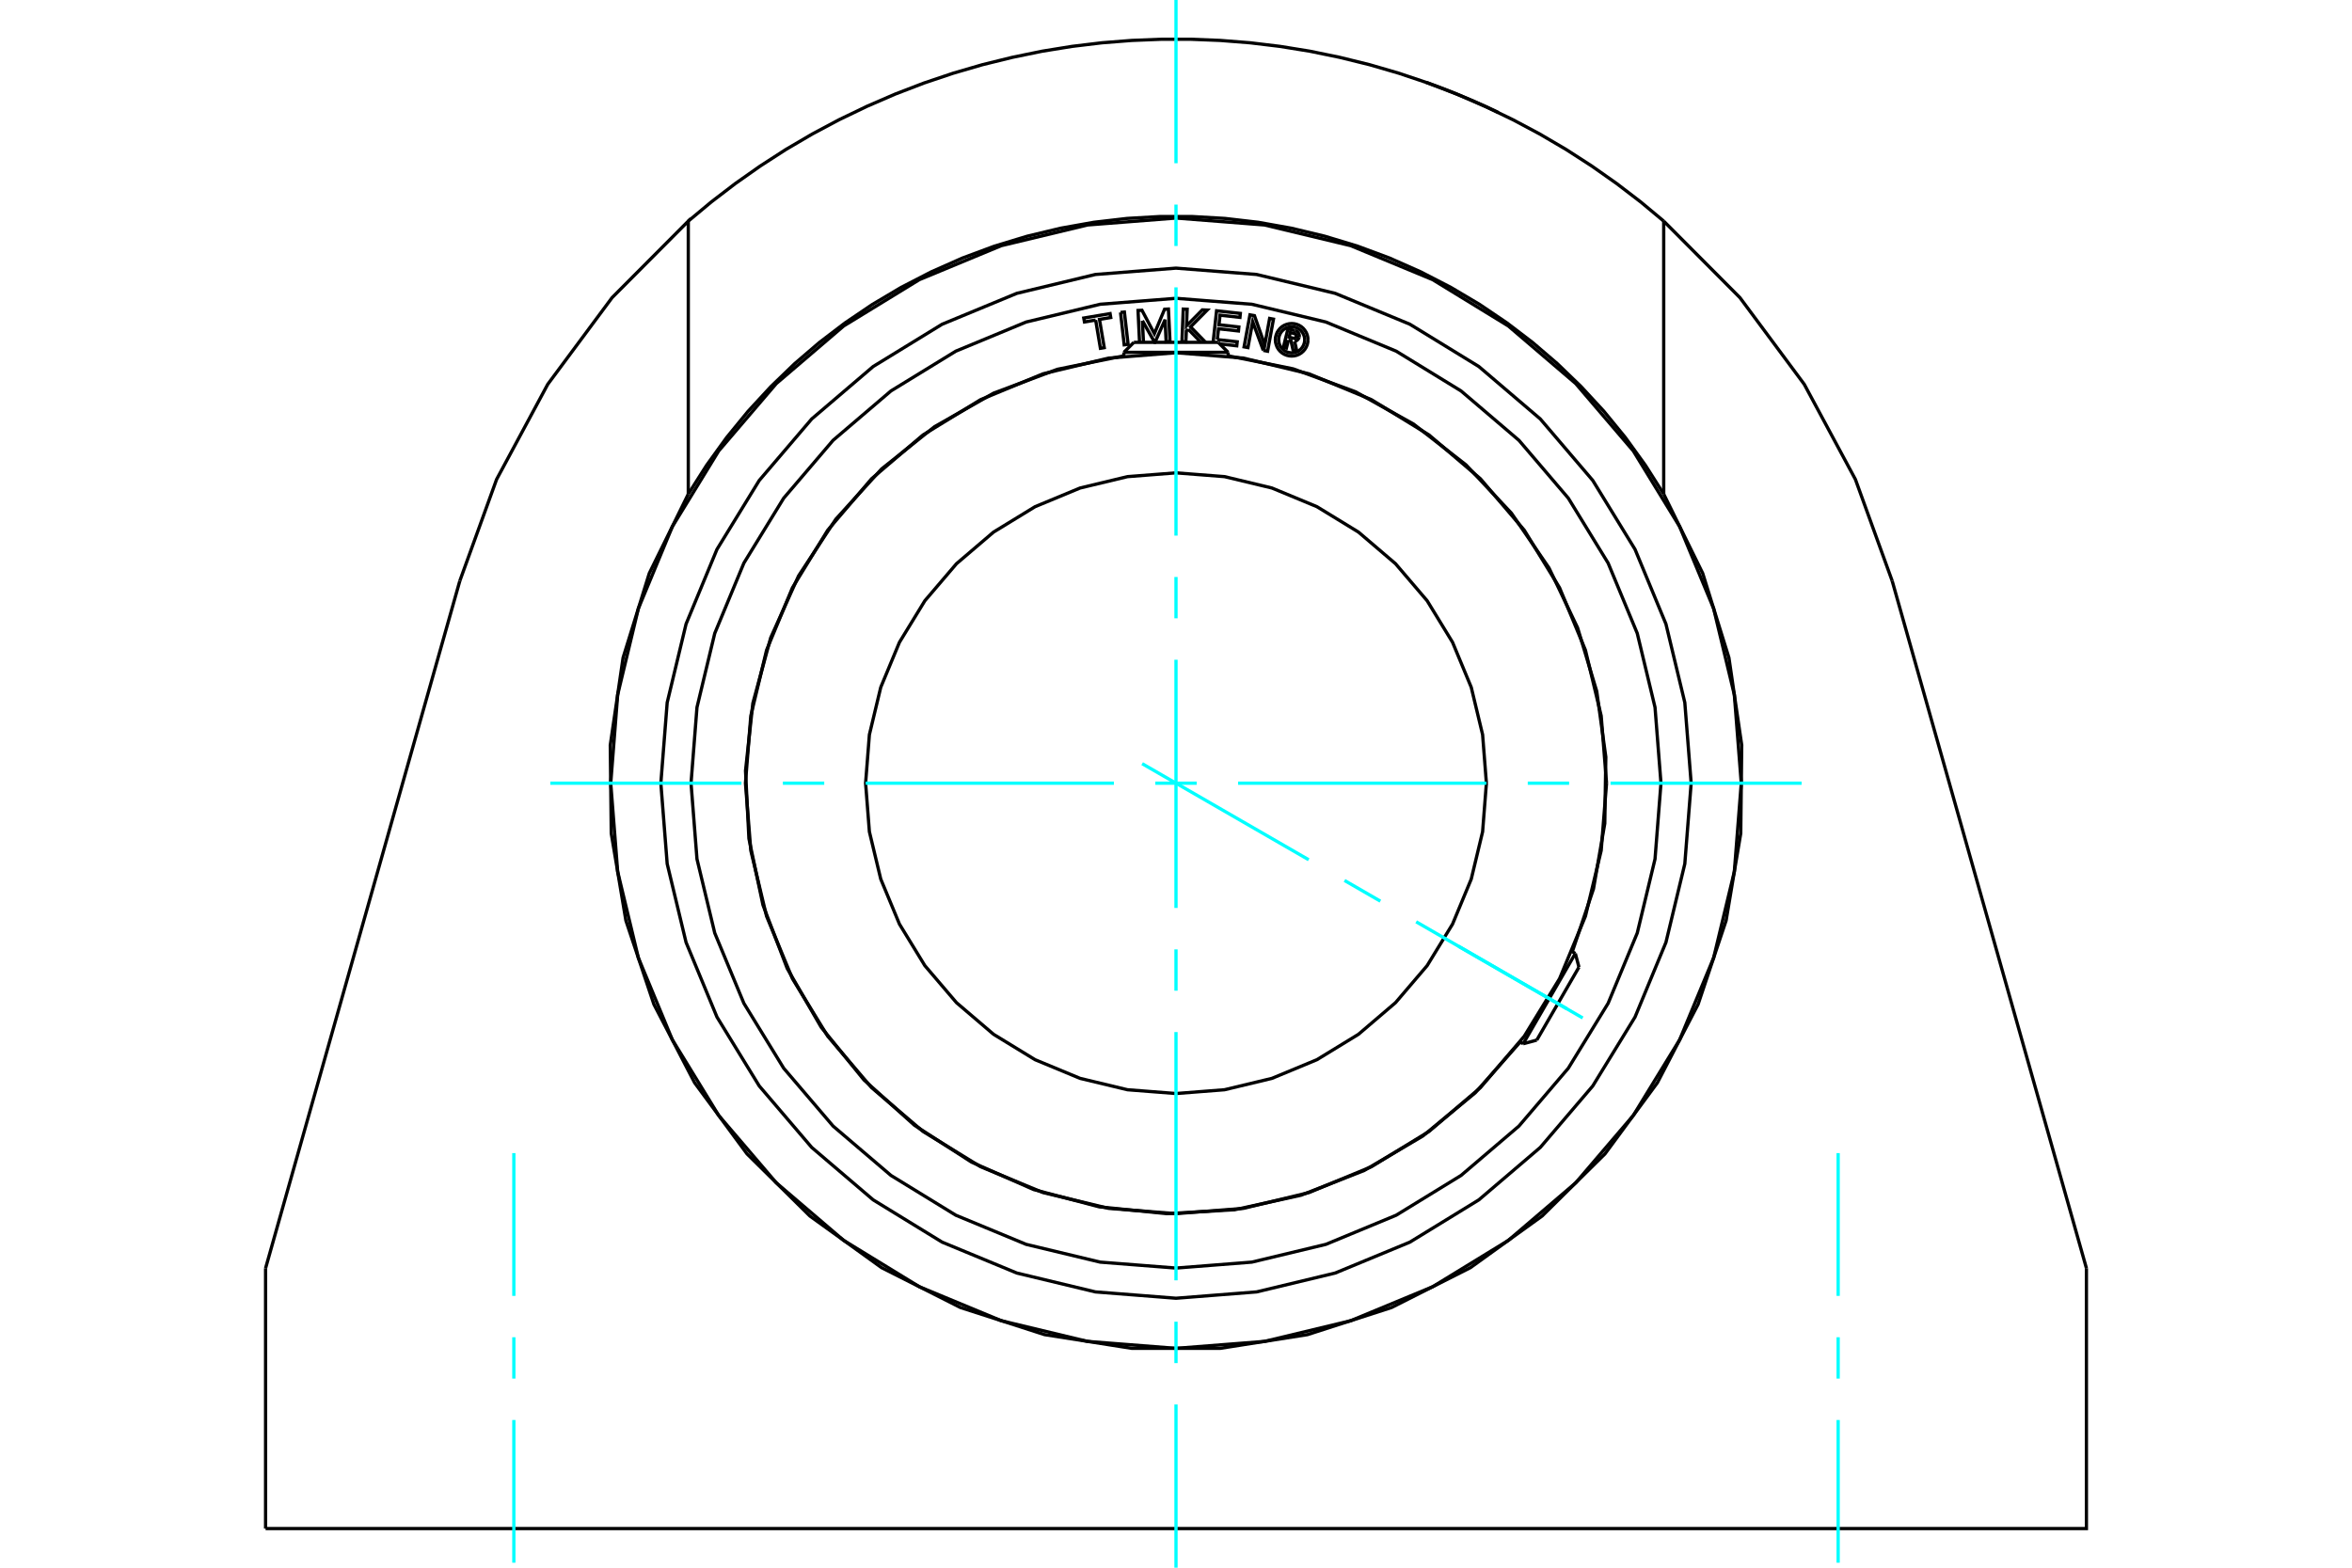 <?xml version="1.0" standalone="no"?>
<!DOCTYPE svg PUBLIC "-//W3C//DTD SVG 1.1//EN"
	"http://www.w3.org/Graphics/SVG/1.1/DTD/svg11.dtd">
<svg xmlns="http://www.w3.org/2000/svg" height="100%" width="100%" viewBox="0 0 36000 24000">
	<rect x="-1800" y="-1200" width="39600" height="26400" style="fill:#FFF"/>
	<g style="fill:none; fill-rule:evenodd" transform="matrix(1 0 0 1 0 0)">
		<g style="fill:none; stroke:#000; stroke-width:50; shape-rendering:geometricPrecision">
			<polyline points="21832,1262 21834,1263 21841,1266 21852,1270 21868,1275 21888,1283 21913,1292 21941,1302 21972,1313 22006,1326 22043,1340 22083,1355 22127,1372 22172,1390 22220,1409 22269,1429 22318,1449 22367,1469 22415,1489 22463,1509 22512,1530 22560,1551 22607,1572 22652,1592 22694,1611 22734,1629 22770,1645 22802,1660 22832,1674 22860,1687 22883,1698 22902,1707 22918,1715 22928,1720 22935,1723 22937,1724"/>
			<polyline points="25465,7564 25184,7122 24878,6698 24549,6296 24200,5918 23835,5566 23458,5243 23066,4944 22649,4662 22209,4401 21748,4163 21270,3951 20778,3768 20276,3616 19768,3494 19257,3403 18749,3344 18247,3315 17753,3315 17251,3344 16743,3403 16232,3494 15724,3616 15222,3768 14730,3951 14252,4163 13791,4401 13351,4662 12934,4944 12542,5243 12165,5566 11800,5918 11451,6296 11122,6698 10816,7122 10535,7564"/>
			<line x1="25465" y1="3385" x2="25465" y2="7564"/>
			<polyline points="10535,3385 10888,3091 11255,2810 11636,2542 12028,2289 12432,2052 12847,1831 13271,1627 13703,1440 14143,1271 14589,1121 15039,990 15494,878 15951,784 16409,710 16866,655 17322,619 17775,601 18225,601 18678,619 19134,655 19591,710 20049,784 20506,878 20961,990 21411,1121 21857,1271 22297,1440 22729,1627 23153,1831 23568,2052 23972,2289 24364,2542 24745,2810 25112,3091 25465,3385"/>
			<polyline points="10535,7564 10535,3385 9369,4556 8384,5883 7601,7339 7038,8893"/>
			<line x1="4065" y1="19415" x2="7038" y2="8893"/>
			<line x1="4065" y1="23401" x2="4065" y2="19415"/>
			<polyline points="4065,23401 31935,23401 31935,19415"/>
			<line x1="28962" y1="8893" x2="31935" y2="19415"/>
			<polyline points="28962,8893 28399,7339 27616,5883 26631,4556 25465,3385"/>
			<polyline points="10535,7564 9938,8777 9537,10069 9341,11407 9356,12759 9580,14093 10009,15376 10632,16576 11434,17665 12396,18616 13494,19407 14701,20017 15988,20432 17324,20642 18676,20642 20012,20432 21299,20017 22506,19407 23604,18616 24566,17665 25368,16576 25991,15376 26420,14093 26644,12759 26659,11407 26463,10069 26062,8777 25465,7564"/>
			<polyline points="24590,11990 24508,10959 24267,9954 23871,8998 23331,8117 22660,7330 21873,6659 20992,6119 20036,5723 19031,5482 18000,5400 16969,5482 15964,5723 15008,6119 14127,6659 13340,7330 12669,8117 12129,8998 11733,9954 11492,10959 11410,11990 11492,13021 11733,14026 12129,14982 12669,15863 13340,16650 14127,17321 15008,17861 15964,18257 16969,18499 18000,18580 19031,18499 20036,18257 20992,17861 21873,17321 22660,16650 23331,15863 23871,14982 24267,14026 24508,13021 24590,11990"/>
			<polyline points="22751,11990 22693,11247 22519,10522 22233,9833 21844,9197 21360,8630 20793,8146 20157,7757 19468,7471 18743,7297 18000,7239 17257,7297 16532,7471 15843,7757 15207,8146 14640,8630 14156,9197 13767,9833 13481,10522 13307,11247 13249,11990 13307,12733 13481,13458 13767,14147 14156,14783 14640,15350 15207,15834 15843,16223 16532,16509 17257,16683 18000,16741 18743,16683 19468,16509 20157,16223 20793,15834 21360,15350 21844,14783 22233,14147 22519,13458 22693,12733 22751,11990"/>
			<line x1="23314" y1="15979" x2="24112" y2="14597"/>
			<line x1="24168" y1="14806" x2="23522" y2="15923"/>
			<line x1="18798" y1="5394" x2="17202" y2="5394"/>
			<line x1="17355" y1="5241" x2="18645" y2="5241"/>
			<polyline points="25885,11990 25788,10756 25499,9553 25026,8410 24379,7355 23576,6414 22635,5611 21580,4964 20437,4491 19234,4202 18000,4105 16766,4202 15563,4491 14420,4964 13365,5611 12424,6414 11621,7355 10974,8410 10501,9553 10212,10756 10115,11990 10212,13224 10501,14427 10974,15570 11621,16625 12424,17566 13365,18369 14420,19016 15563,19489 16766,19778 18000,19875 19234,19778 20437,19489 21580,19016 22635,18369 23576,17566 24379,16625 25026,15570 25499,14427 25788,13224 25885,11990"/>
			<polyline points="26652,11990 26546,10636 26229,9316 25709,8062 25000,6904 24118,5872 23086,4990 21928,4281 20674,3761 19354,3444 18000,3338 16646,3444 15326,3761 14072,4281 12914,4990 11882,5872 11000,6904 10291,8062 9771,9316 9454,10636 9348,11990 9454,13344 9771,14664 10291,15918 11000,17076 11882,18108 12914,18990 14072,19699 15326,20219 16646,20536 18000,20642 19354,20536 20674,20219 21928,19699 23086,18990 24118,18108 25000,17076 25709,15918 26229,14664 26546,13344 26652,11990"/>
			<polyline points="19721,5207 19690,5329 19643,5317 19714,5034 19819,5061"/>
			<polyline points="19884,5162 19887,5149 19887,5135 19884,5122 19880,5109 19874,5097 19865,5087 19856,5077 19844,5070 19832,5064 19819,5061"/>
			<polyline points="19884,5162 19839,5151 19840,5145 19840,5139 19839,5134 19837,5128 19835,5123 19831,5118 19827,5114 19822,5111 19817,5108 19812,5107 19749,5091 19731,5162 19795,5178 19800,5179 19806,5179 19812,5178 19817,5176 19822,5174 19827,5171 19831,5167 19834,5162 19837,5157 19839,5152 19884,5163"/>
			<polyline points="19816,5225 19830,5221 19842,5216 19854,5209 19864,5199 19873,5188 19880,5176 19884,5163"/>
			<polyline points="19816,5225 19849,5374 19792,5360 19760,5217 19721,5207"/>
			<polyline points="18632,5199 18937,5233 18930,5294 18669,5265"/>
			<polyline points="18568,5241 18621,4758 18985,4798 18979,4859 18674,4825 18658,4972 18962,5006 18956,5067 18651,5033 18632,5199"/>
			<line x1="17486" y1="4910" x2="17502" y2="5241"/>
			<polyline points="17442,5241 17419,4753 17479,4750 17669,5108 17825,4734 17884,4731 17908,5229 17849,5232 17833,4894 17679,5240 17673,5240 17486,4910"/>
			<polyline points="16770,4900 16599,4929 16588,4869 16991,4801 17001,4861 16829,4890 16902,5322 16843,5332 16770,4900"/>
			<polyline points="17151,4783 17210,4777 17267,5272 17207,5279 17151,4783"/>
			<polyline points="18187,5040 18158,5069 18151,5233 18091,5230 18111,4732 18171,4734 18161,4988 18403,4744 18477,4747 18223,5004 18453,5241"/>
			<line x1="18382" y1="5241" x2="18187" y2="5040"/>
			<polyline points="19336,5364 19174,4926 19101,5321 19042,5310 19132,4820 19201,4833 19359,5281 19433,4875 19492,4886 19402,5377 19336,5364"/>
			<polyline points="20020,5202 20017,5163 20008,5125 19993,5089 19972,5056 19947,5026 19917,5000 19884,4980 19848,4965 19810,4956 19771,4953 19732,4956 19694,4965 19657,4980 19624,5000 19594,5026 19569,5056 19548,5089 19534,5125 19524,5163 19521,5202 19524,5241 19534,5279 19548,5315 19569,5349 19594,5378 19624,5404 19657,5424 19694,5439 19732,5448 19771,5451 19810,5448 19848,5439 19884,5424 19917,5404 19947,5378 19972,5349 19993,5315 20008,5279 20017,5241 20020,5202"/>
			<polyline points="19970,5202 19968,5171 19960,5140 19948,5112 19932,5085 19912,5061 19888,5041 19861,5024 19832,5012 19802,5005 19771,5003 19739,5005 19709,5012 19680,5024 19653,5041 19630,5061 19609,5085 19593,5112 19581,5140 19574,5171 19571,5202 19574,5233 19581,5264 19593,5293 19609,5319 19630,5343 19653,5364 19680,5380 19709,5392 19739,5399 19771,5402 19802,5399 19832,5392 19861,5380 19888,5364 19912,5343 19932,5319 19948,5293 19960,5264 19968,5233 19970,5202"/>
			<polyline points="24066,14570 24390,13608 24563,12606 24579,11590 24440,10584 24147,9611 23709,8694 23134,7856 22438,7116 21636,6492 20748,5998 19794,5647 18798,5447"/>
			<polyline points="17202,5447 16183,5654 15210,6018 14306,6531 13494,7179 12794,7947 12223,8816 11796,9764 11523,10767 11411,11800 11463,12838 11678,13855 12049,14826 12569,15726 13224,16533 13997,17227 14870,17791 15821,18211 16826,18476 17860,18580 18898,18520 19913,18298 20881,17919 21777,17392 22579,16731 23268,15953"/>
			<polyline points="25423,11990 25332,10829 25060,9696 24614,8620 24005,7627 23249,6741 22363,5985 21370,5376 20294,4930 19161,4658 18000,4567 16839,4658 15706,4930 14630,5376 13637,5985 12751,6741 11995,7627 11386,8620 10940,9696 10668,10829 10577,11990 10668,13151 10940,14284 11386,15360 11995,16353 12751,17239 13637,17995 14630,18604 15706,19050 16839,19322 18000,19413 19161,19322 20294,19050 21370,18604 22363,17995 23249,17239 24005,16353 24614,15360 25060,14284 25332,13151 25423,11990"/>
			<line x1="24168" y1="14806" x2="24112" y2="14597"/>
			<line x1="23314" y1="15979" x2="23522" y2="15923"/>
			<line x1="24112" y1="14597" x2="24064" y2="14569"/>
			<line x1="23266" y1="15952" x2="23314" y2="15979"/>
			<line x1="17355" y1="5241" x2="17202" y2="5394"/>
			<line x1="18798" y1="5394" x2="18645" y2="5241"/>
			<line x1="17202" y1="5394" x2="17202" y2="5449"/>
			<line x1="18798" y1="5449" x2="18798" y2="5394"/>
		</g>
		<g style="fill:none; stroke:#0FF; stroke-width:50; shape-rendering:geometricPrecision">
			<line x1="18000" y1="24000" x2="18000" y2="21501"/>
			<line x1="18000" y1="20868" x2="18000" y2="20234"/>
			<line x1="18000" y1="19601" x2="18000" y2="15800"/>
			<line x1="18000" y1="15167" x2="18000" y2="14534"/>
			<line x1="18000" y1="13900" x2="18000" y2="10100"/>
			<line x1="18000" y1="9466" x2="18000" y2="8833"/>
			<line x1="18000" y1="8200" x2="18000" y2="4399"/>
			<line x1="18000" y1="3766" x2="18000" y2="3132"/>
			<line x1="18000" y1="2499" x2="18000" y2="0"/>
			<line x1="8424" y1="11990" x2="11349" y2="11990"/>
			<line x1="11983" y1="11990" x2="12616" y2="11990"/>
			<line x1="13249" y1="11990" x2="17050" y2="11990"/>
			<line x1="17683" y1="11990" x2="18317" y2="11990"/>
			<line x1="18950" y1="11990" x2="22751" y2="11990"/>
			<line x1="23384" y1="11990" x2="24017" y2="11990"/>
			<line x1="24651" y1="11990" x2="27576" y2="11990"/>
			<line x1="7865" y1="23924" x2="7865" y2="21739"/>
			<line x1="7865" y1="21105" x2="7865" y2="20472"/>
			<line x1="7865" y1="19839" x2="7865" y2="17653"/>
			<line x1="28135" y1="23924" x2="28135" y2="21739"/>
			<line x1="28135" y1="21105" x2="28135" y2="20472"/>
			<line x1="28135" y1="19839" x2="28135" y2="17653"/>
			<line x1="17482" y1="11691" x2="20031" y2="13162"/>
			<line x1="20579" y1="13479" x2="21128" y2="13796"/>
			<line x1="21676" y1="14112" x2="24225" y2="15584"/>
			<line x1="22325" y1="14487" x2="23983" y2="15444"/>
		</g>
	</g>
</svg>
